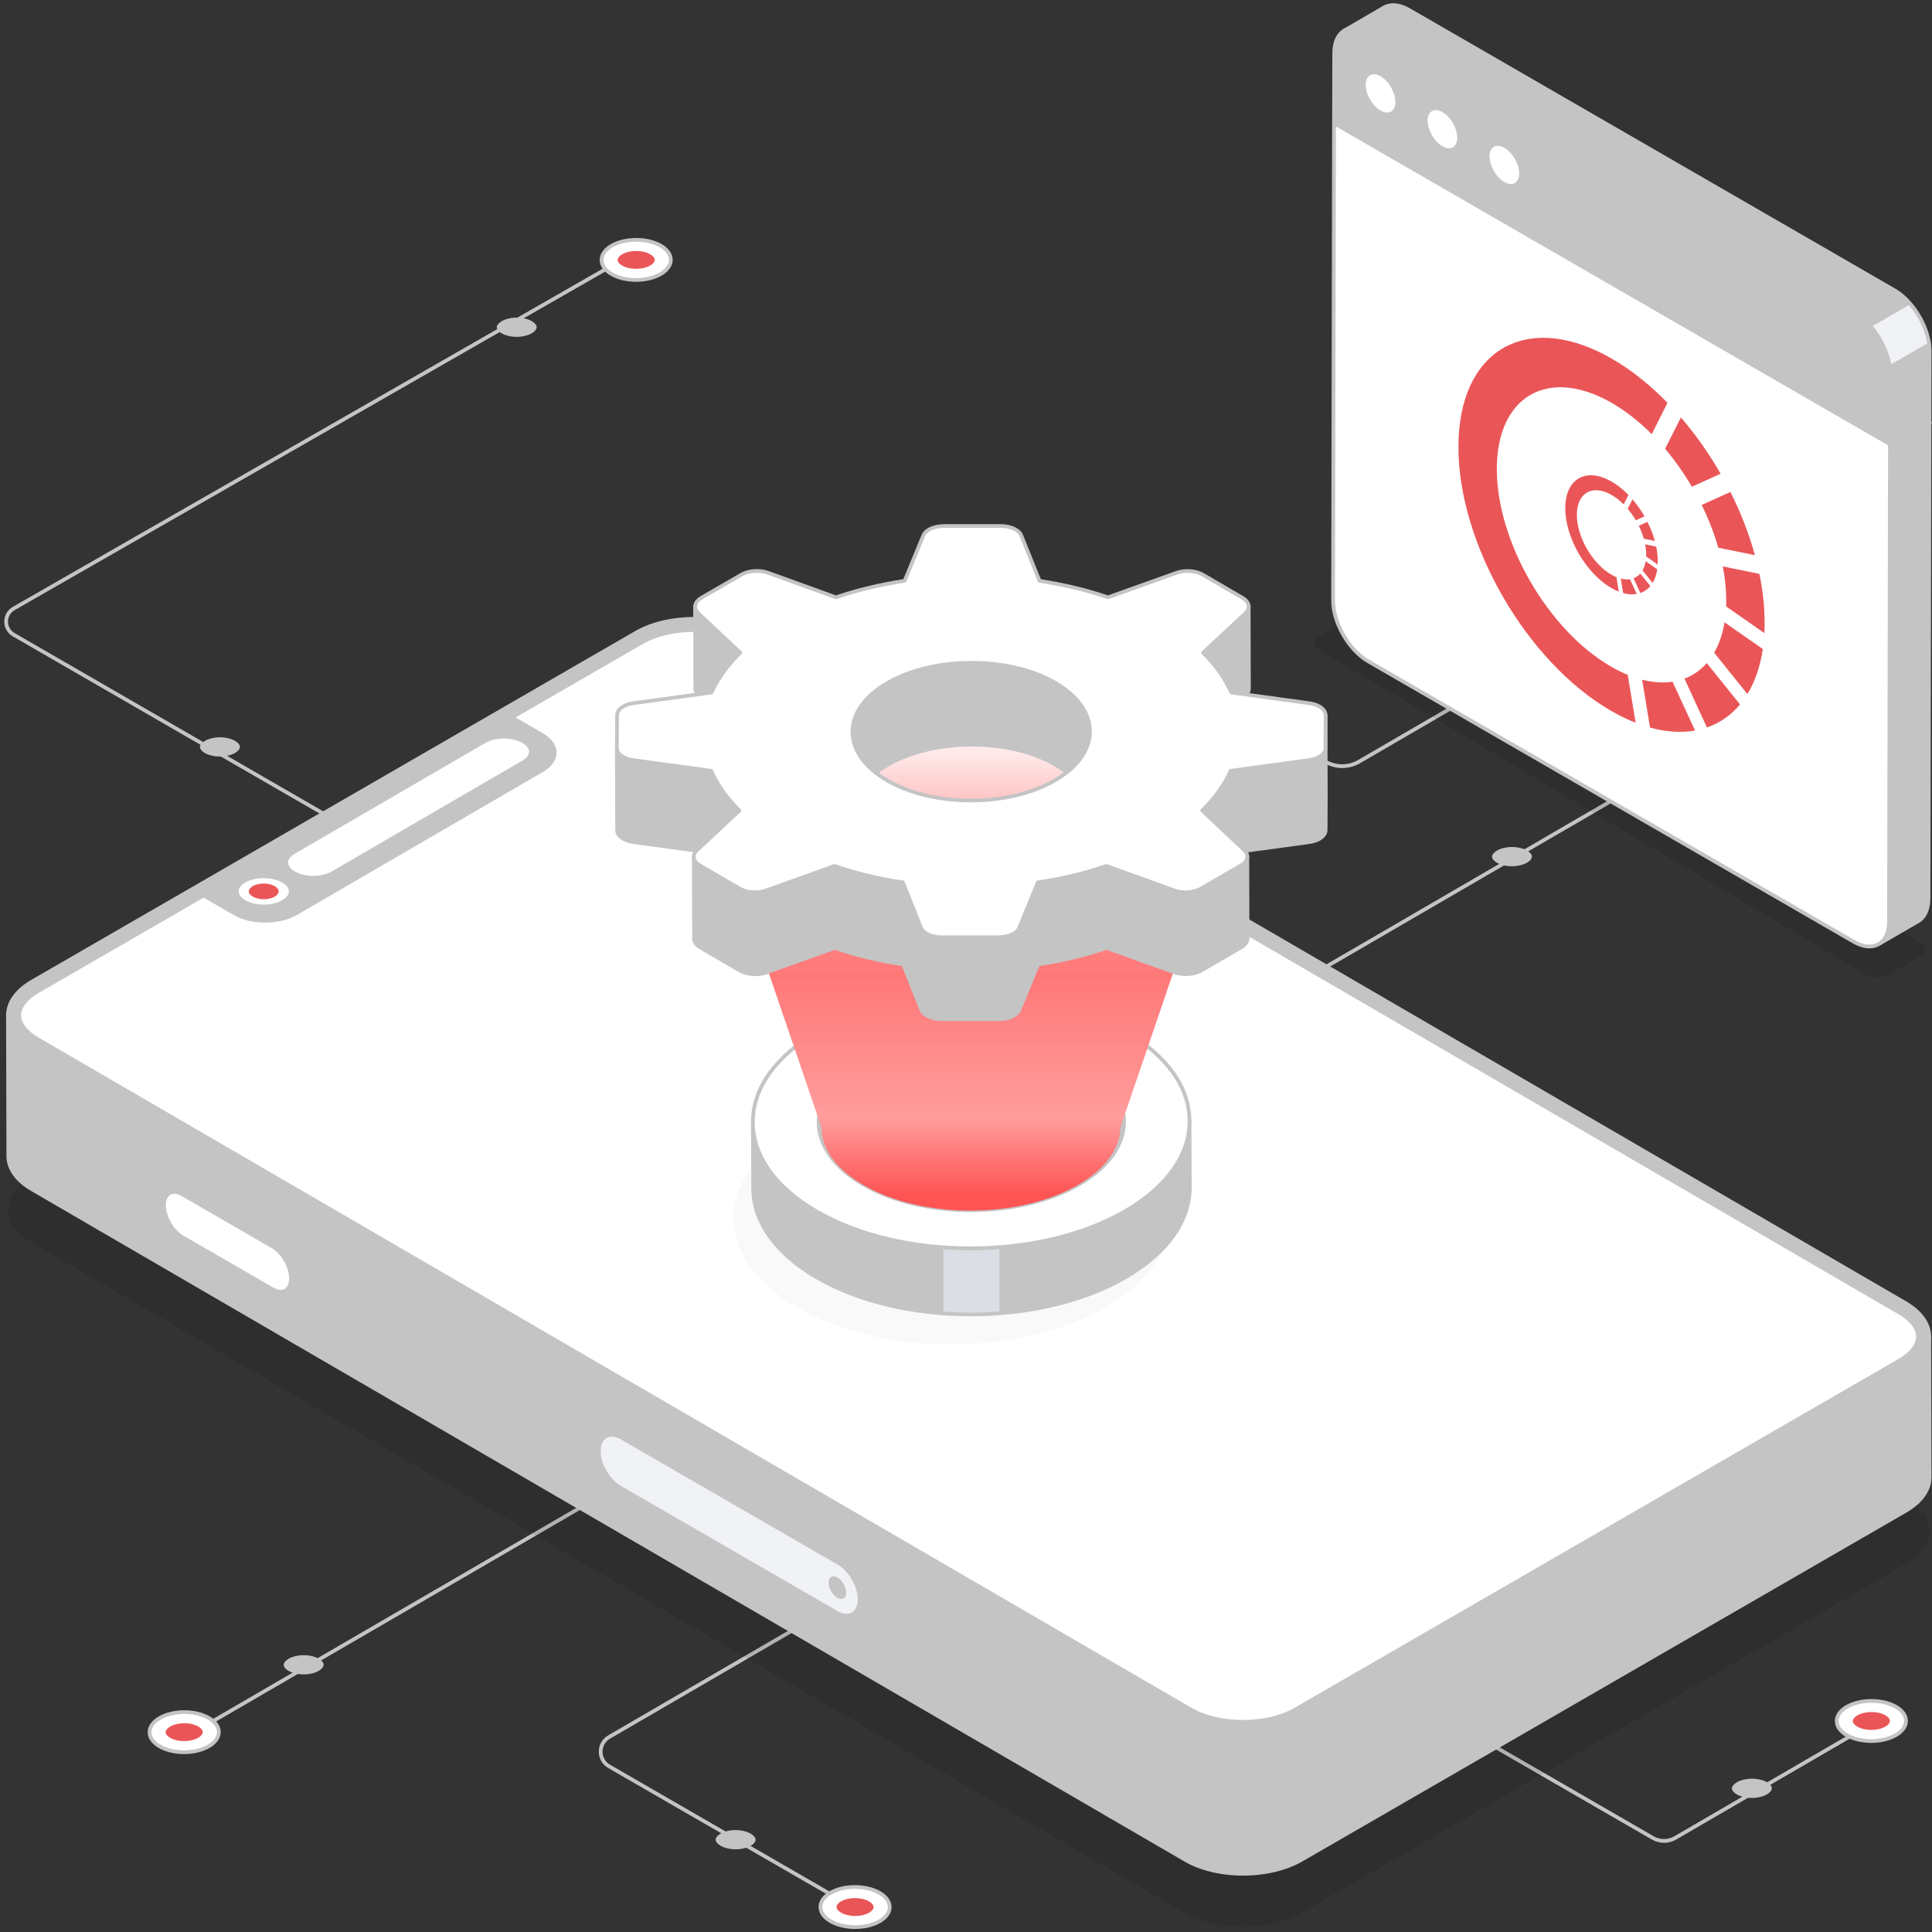 <?xml version="1.0" encoding="UTF-8"?> <svg xmlns="http://www.w3.org/2000/svg" width="308" height="308" viewBox="0 0 308 308" fill="none"><rect x="0" y="0" width="308" height="308" fill="#333333" stroke="none"/><path d="M213.98 122.442C213.011 122.442 212.044 122.192 211.179 121.693L170.677 98.212C170.533 98.129 170.485 97.947 170.568 97.803C170.65 97.66 170.835 97.612 170.976 97.695L211.478 121.175C213.026 122.068 214.948 122.066 216.494 121.168L248.292 102.687C248.434 102.604 248.618 102.651 248.701 102.795C248.784 102.938 248.736 103.121 248.593 103.204L216.796 121.685C215.927 122.189 214.954 122.442 213.98 122.442Z" fill="#C4C4C4"></path><path d="M177.17 96.378C179.333 97.627 179.345 99.654 177.196 100.903C175.046 102.153 171.548 102.152 169.385 100.903C167.221 99.653 167.211 97.628 169.36 96.379C171.51 95.129 175.006 95.129 177.17 96.378Z" fill="white"></path><path d="M173.298 102.134C171.828 102.134 170.358 101.81 169.236 101.162C168.091 100.5 167.458 99.603 167.457 98.634C167.456 97.671 168.078 96.778 169.21 96.12C171.439 94.825 175.076 94.824 177.319 96.119C178.466 96.781 179.098 97.68 179.1 98.649C179.101 99.612 178.479 100.505 177.348 101.162C176.233 101.81 174.766 102.134 173.298 102.134ZM173.26 95.738C171.901 95.738 170.543 96.038 169.512 96.637C168.571 97.184 168.054 97.893 168.056 98.633C168.057 99.379 168.582 100.093 169.535 100.644C171.611 101.843 174.982 101.845 177.046 100.645C177.986 100.099 178.502 99.391 178.501 98.65C178.5 97.903 177.974 97.189 177.02 96.638C175.982 96.038 174.621 95.738 173.26 95.738Z" fill="#C4C4C4"></path><path d="M173.289 100.067C172.446 100.067 171.63 99.875 171.05 99.54C170.584 99.272 170.317 98.941 170.316 98.634C170.316 98.331 170.578 98.004 171.035 97.739C171.61 97.404 172.423 97.213 173.266 97.213C174.108 97.213 174.924 97.405 175.503 97.739C175.97 98.009 176.237 98.339 176.237 98.647C176.238 98.95 175.976 99.276 175.519 99.542C174.945 99.876 174.132 100.067 173.289 100.067Z" fill="#EA5658"></path><path d="M192.336 111.981C191.43 111.981 190.553 111.775 189.93 111.416C189.43 111.127 189.143 110.772 189.143 110.442C189.142 110.117 189.424 109.766 189.915 109.481C190.532 109.122 191.405 108.916 192.31 108.916C193.215 108.916 194.091 109.122 194.713 109.481C195.214 109.77 195.501 110.126 195.502 110.456C195.502 110.781 195.221 111.132 194.73 111.417C194.113 111.776 193.241 111.981 192.336 111.981Z" fill="#C4C4C4"></path><path d="M134.581 303.537C134.529 303.537 134.478 303.524 134.431 303.496L96.957 281.852C96.02 281.31 95.459 280.34 95.458 279.257C95.456 278.174 96.014 277.202 96.949 276.658L134.16 255.025C134.303 254.942 134.486 254.99 134.569 255.133C134.652 255.276 134.604 255.459 134.461 255.542L97.251 277.175C96.502 277.611 96.055 278.389 96.056 279.256C96.058 280.123 96.506 280.9 97.257 281.334L134.73 302.978C134.873 303.06 134.922 303.243 134.84 303.387C134.784 303.483 134.683 303.537 134.581 303.537Z" fill="#C4C4C4"></path><path d="M132.423 306.282C130.26 305.033 130.248 303.006 132.397 301.757C134.546 300.508 138.043 300.508 140.206 301.758C142.369 303.007 142.379 305.033 140.23 306.282C138.082 307.531 134.586 307.532 132.423 306.282Z" fill="white"></path><path d="M136.33 307.513C134.862 307.513 133.393 307.19 132.272 306.542C131.126 305.88 130.494 304.982 130.493 304.012C130.492 303.049 131.114 302.157 132.245 301.499C134.473 300.203 138.11 300.204 140.355 301.499C141.5 302.161 142.132 303.059 142.133 304.027C142.135 304.991 141.513 305.883 140.38 306.542C139.265 307.189 137.798 307.513 136.33 307.513ZM132.571 306.024C134.647 307.222 138.017 307.223 140.079 306.024C141.02 305.478 141.536 304.769 141.535 304.028C141.534 303.282 141.009 302.568 140.055 302.017C137.978 300.817 134.61 300.815 132.547 302.017C131.607 302.563 131.09 303.271 131.092 304.012C131.092 304.759 131.618 305.473 132.571 306.024Z" fill="#C4C4C4"></path><path d="M136.302 302.594C137.145 302.594 137.961 302.786 138.541 303.121C139.006 303.39 139.274 303.72 139.274 304.027C139.274 304.33 139.012 304.657 138.555 304.922C137.98 305.256 137.168 305.448 136.325 305.448C135.483 305.448 134.668 305.256 134.088 304.922C133.622 304.652 133.355 304.322 133.354 304.014C133.354 303.711 133.616 303.385 134.073 303.119C134.647 302.785 135.46 302.594 136.302 302.594Z" fill="#EA5658"></path><path d="M117.261 291.752C118.167 291.752 119.043 291.958 119.666 292.318C120.166 292.607 120.452 292.961 120.453 293.291C120.454 293.617 120.172 293.967 119.681 294.253C119.064 294.612 118.191 294.817 117.286 294.817C116.382 294.817 115.506 294.611 114.884 294.252C114.383 293.963 114.096 293.608 114.096 293.278C114.095 292.952 114.376 292.602 114.867 292.317C115.484 291.958 116.357 291.752 117.261 291.752Z" fill="#C4C4C4"></path><path d="M32.524 275.512C32.421 275.512 32.32 275.459 32.265 275.363C32.182 275.22 32.23 275.037 32.373 274.954L96.832 237.49C96.975 237.407 97.158 237.455 97.241 237.598C97.324 237.741 97.276 237.924 97.133 238.007L32.674 275.471C32.626 275.499 32.575 275.512 32.524 275.512Z" fill="#C4C4C4"></path><path d="M33.258 278.403C35.421 277.154 35.433 275.127 33.284 273.878C31.134 272.629 27.636 272.629 25.473 273.879C23.309 275.128 23.298 277.154 25.448 278.403C27.597 279.652 31.094 279.653 33.258 278.403Z" fill="white"></path><path d="M29.348 279.634C27.88 279.634 26.412 279.31 25.297 278.663C24.165 278.004 23.543 277.111 23.544 276.148C23.545 275.18 24.177 274.282 25.323 273.62C27.566 272.325 31.203 272.324 33.435 273.62C34.566 274.278 35.189 275.171 35.188 276.134C35.187 277.103 34.554 278.002 33.408 278.663C32.287 279.311 30.816 279.634 29.348 279.634ZM29.384 273.238C28.024 273.238 26.661 273.538 25.622 274.138C24.668 274.689 24.143 275.403 24.142 276.149C24.141 276.89 24.658 277.598 25.598 278.145C27.664 279.345 31.031 279.343 33.108 278.145C34.062 277.594 34.588 276.88 34.589 276.133C34.59 275.392 34.072 274.683 33.133 274.137C32.102 273.538 30.744 273.238 29.384 273.238Z" fill="#C4C4C4"></path><path d="M29.377 274.715C28.534 274.715 27.718 274.907 27.138 275.242C26.672 275.511 26.405 275.841 26.404 276.148C26.404 276.451 26.666 276.778 27.123 277.043C27.698 277.378 28.511 277.569 29.354 277.569C30.196 277.569 31.012 277.377 31.591 277.043C32.057 276.773 32.325 276.443 32.325 276.135C32.326 275.832 32.064 275.506 31.607 275.24C31.032 274.906 30.22 274.715 29.377 274.715Z" fill="#EA5658"></path><path d="M48.422 263.871C47.517 263.871 46.64 264.077 46.017 264.437C45.517 264.726 45.23 265.08 45.23 265.41C45.229 265.736 45.511 266.086 46.002 266.372C46.619 266.731 47.492 266.937 48.397 266.937C49.302 266.937 50.178 266.731 50.8 266.371C51.301 266.082 51.588 265.727 51.589 265.397C51.589 265.071 51.308 264.721 50.817 264.436C50.2 264.077 49.327 263.871 48.422 263.871Z" fill="#C4C4C4"></path><path d="M265.279 293.781C264.612 293.781 263.945 293.609 263.35 293.265L230.467 274.271C230.324 274.189 230.275 274.006 230.357 273.863C230.44 273.718 230.624 273.671 230.766 273.753L263.649 292.747C264.657 293.33 265.909 293.327 266.916 292.742L299.579 273.754C299.722 273.671 299.905 273.718 299.988 273.862C300.071 274.005 300.023 274.188 299.88 274.271L267.218 293.26C266.621 293.607 265.95 293.781 265.279 293.781Z" fill="#C4C4C4"></path><path d="M294.443 272.095C292.28 273.344 292.267 275.371 294.417 276.621C296.566 277.87 300.065 277.869 302.228 276.62C304.392 275.371 304.402 273.345 302.253 272.096C300.103 270.846 296.607 270.846 294.443 272.095Z" fill="white"></path><path d="M298.317 277.851C296.849 277.851 295.382 277.527 294.267 276.879C293.136 276.221 292.513 275.329 292.514 274.366C292.515 273.397 293.147 272.498 294.294 271.836C296.536 270.542 300.174 270.541 302.404 271.837C303.536 272.495 304.159 273.388 304.158 274.351C304.156 275.32 303.524 276.218 302.379 276.879C301.256 277.527 299.786 277.851 298.317 277.851ZM298.353 271.455C296.993 271.455 295.632 271.754 294.593 272.354C293.639 272.905 293.113 273.62 293.112 274.367C293.111 275.107 293.629 275.816 294.569 276.362C296.631 277.562 300.002 277.561 302.079 276.361C303.033 275.81 303.558 275.096 303.559 274.35C303.56 273.61 303.044 272.901 302.103 272.354C301.071 271.754 299.713 271.455 298.353 271.455Z" fill="#C4C4C4"></path><path d="M298.323 275.786C299.167 275.786 299.983 275.594 300.563 275.259C301.028 274.99 301.296 274.66 301.296 274.353C301.297 274.05 301.035 273.723 300.577 273.457C300.002 273.123 299.189 272.932 298.347 272.932C297.504 272.932 296.688 273.124 296.109 273.458C295.643 273.727 295.375 274.058 295.375 274.365C295.375 274.669 295.636 274.995 296.093 275.26C296.668 275.595 297.481 275.786 298.323 275.786Z" fill="#EA5658"></path><path d="M279.275 286.628C280.181 286.628 281.058 286.422 281.681 286.062C282.181 285.773 282.468 285.419 282.468 285.089C282.469 284.763 282.187 284.413 281.696 284.127C281.079 283.768 280.206 283.562 279.301 283.562C278.396 283.562 277.52 283.769 276.898 284.128C276.397 284.417 276.11 284.772 276.109 285.102C276.109 285.428 276.39 285.778 276.881 286.064C277.498 286.422 278.371 286.628 279.275 286.628Z" fill="#C4C4C4"></path><path d="M205.822 157.659C205.72 157.659 205.619 157.606 205.564 157.51C205.481 157.367 205.529 157.184 205.672 157.101L265.555 122.287C265.697 122.204 265.881 122.251 265.964 122.395C266.047 122.538 265.999 122.721 265.856 122.804L205.973 157.618C205.925 157.645 205.874 157.659 205.822 157.659Z" fill="#C4C4C4"></path><path d="M80.751 146.866C80.699 146.866 80.648 146.853 80.601 146.826L2.033 101.446C1.187 100.957 0.68 100.081 0.679 99.102C0.678 98.124 1.181 97.246 2.026 96.754L102.052 39.413C102.194 39.33 102.377 39.38 102.46 39.524C102.542 39.667 102.493 39.85 102.349 39.932L2.326 97.272C1.669 97.655 1.276 98.339 1.277 99.101C1.278 99.864 1.673 100.547 2.333 100.928L80.9 146.308C81.043 146.39 81.092 146.573 81.01 146.717C80.954 146.813 80.853 146.866 80.751 146.866Z" fill="#C4C4C4"></path><g opacity="0.1"><path d="M210.362 101.416C209.312 102.022 209.307 103.004 210.35 103.61L297.453 155.354C298.494 155.959 300.19 155.96 301.24 155.354L306.151 152.518C307.201 151.911 307.204 150.928 306.163 150.323L219.06 98.58C218.017 97.973 216.323 97.973 215.273 98.58L210.362 101.416Z" fill="black"></path></g><g opacity="0.1"><path d="M5.176 187.377C0.035 190.347 0.008 195.153 5.116 198.123L188.918 304.981C194.026 307.951 202.321 307.951 207.462 304.981L303.716 249.386C308.858 246.416 308.885 241.61 303.777 238.64L119.975 131.782C114.867 128.812 106.572 128.812 101.431 131.782L5.176 187.377Z" fill="black"></path></g><path d="M307.62 235.5C307.62 237.438 306.323 239.404 303.744 240.888L207.477 296.481C205.927 297.377 204.096 298.006 202.145 298.353C200.889 298.594 199.566 298.714 198.256 298.714C196.946 298.714 195.65 298.607 194.38 298.38C192.389 298.032 190.518 297.404 188.954 296.481L5.148 189.626C2.596 188.155 1.326 186.23 1.326 184.305L1.272 161.869C1.272 163.808 2.542 165.746 5.081 167.204L188.887 274.073C190.478 275.009 192.362 275.637 194.38 275.972C195.65 276.199 196.946 276.292 198.256 276.292C199.566 276.292 200.875 276.172 202.145 275.931C204.083 275.584 205.9 274.955 207.437 274.073L303.677 218.479C306.27 216.968 307.553 215.029 307.553 213.051L307.62 235.5Z" fill="#C4C4C4"></path><path d="M202.145 275.93V298.352C200.888 298.593 199.565 298.713 198.256 298.713C196.946 298.713 195.649 298.606 194.38 298.378V275.97C195.65 276.197 196.946 276.291 198.256 276.291C199.565 276.291 200.875 276.171 202.145 275.93Z" fill="#C4C4C4"></path><path d="M198.172 299.012C194.627 299.012 191.302 298.208 188.797 296.745L4.994 189.886C2.438 188.409 1.029 186.425 1.029 184.301L0.97 161.897C0.97 161.889 0.97 161.881 0.97 161.873V161.872C0.97 161.872 0.97 161.872 0.97 161.872C0.97 161.706 1.103 161.573 1.269 161.572C1.434 161.572 1.568 161.706 1.568 161.871V161.895C1.579 163.806 2.88 165.601 5.234 166.95L189.039 273.81C191.474 275.232 194.748 276.009 198.255 275.996C201.659 275.984 204.865 275.207 207.283 273.81L303.534 218.214C305.936 216.812 307.26 214.978 307.26 213.051C307.26 212.886 307.393 212.752 307.559 212.752C307.724 212.752 307.859 212.885 307.859 213.05L307.919 235.492C307.919 237.65 306.489 239.659 303.892 241.15L207.63 296.746C205.109 298.195 201.782 299 198.258 299.012C198.229 299.012 198.2 299.012 198.172 299.012ZM1.574 164.244L1.628 184.3C1.628 186.202 2.93 188.002 5.294 189.368L189.099 296.228C191.531 297.65 194.804 298.416 198.255 298.413C201.676 298.401 204.9 297.625 207.331 296.227L303.593 240.631C305.998 239.251 307.321 237.426 307.321 235.493L307.266 215.399C306.619 216.645 305.453 217.786 303.834 218.731L207.582 274.328C205.075 275.777 201.762 276.582 198.257 276.594C198.23 276.594 198.202 276.595 198.175 276.595C194.593 276.595 191.244 275.79 188.737 274.327L4.934 167.468C3.356 166.564 2.217 165.461 1.574 164.244Z" fill="#C4C4C4"></path><path d="M297.641 244.713C297.476 244.713 297.342 244.58 297.342 244.414V221.963C297.342 221.798 297.476 221.664 297.641 221.664C297.806 221.664 297.94 221.798 297.94 221.963V244.414C297.94 244.58 297.806 244.713 297.641 244.713Z" fill="#C4C4C4"></path><path d="M48.359 202.675C48.345 203.611 48.024 204.282 47.493 204.589L45.529 205.732C46.059 205.41 46.381 204.754 46.395 203.818C46.395 201.931 45.068 199.64 43.434 198.69L29.13 190.43C28.292 189.955 27.552 189.913 27.007 190.22L28.971 189.077C29.516 188.77 30.256 188.812 31.094 189.287L45.398 197.547C47.032 198.497 48.359 200.789 48.359 202.675Z" fill="#C4C4C4"></path><path d="M45.529 206.03C45.428 206.03 45.328 205.978 45.272 205.883C45.188 205.742 45.234 205.56 45.374 205.475C45.828 205.2 46.085 204.61 46.096 203.813C46.096 202.034 44.835 199.85 43.284 198.948L28.981 190.688C28.274 190.288 27.624 190.214 27.154 190.48C27.011 190.56 26.828 190.511 26.748 190.368C26.666 190.226 26.715 190.044 26.856 189.961L28.821 188.818C29.487 188.442 30.345 188.518 31.242 189.026L45.549 197.287C47.265 198.285 48.659 200.701 48.659 202.674C48.659 202.676 48.659 202.677 48.659 202.679C48.644 203.707 48.283 204.477 47.644 204.847L45.68 205.99C45.632 206.017 45.581 206.03 45.529 206.03ZM28.34 189.791C28.642 189.861 28.958 189.987 29.278 190.169L43.584 198.43C45.3 199.428 46.695 201.844 46.695 203.817C46.689 204.173 46.642 204.499 46.554 204.788L47.343 204.33C47.793 204.069 48.048 203.48 48.061 202.672C48.06 200.889 46.799 198.706 45.249 197.805L30.945 189.545C30.238 189.145 29.59 189.071 29.119 189.337L28.34 189.791Z" fill="#C4C4C4"></path><path d="M43.431 198.693C45.072 199.64 46.396 201.935 46.391 203.821C46.385 205.707 45.052 206.467 43.412 205.519L29.105 197.254C27.465 196.307 26.14 194.012 26.145 192.126C26.151 190.24 27.484 189.48 29.125 190.427L43.431 198.693Z" fill="white"></path><path d="M44.745 206.228C44.284 206.228 43.779 206.077 43.262 205.778L28.955 197.513C27.235 196.52 25.841 194.103 25.846 192.125C25.849 191.104 26.212 190.334 26.867 189.957C27.526 189.578 28.382 189.653 29.274 190.168L43.58 198.433C45.301 199.427 46.695 201.844 46.689 203.822C46.687 204.842 46.324 205.612 45.667 205.989C45.39 206.149 45.08 206.228 44.745 206.228ZM27.793 190.318C27.561 190.318 27.35 190.37 27.166 190.476C26.702 190.742 26.446 191.328 26.444 192.127C26.439 193.913 27.7 196.097 29.254 196.995L43.561 205.26C44.26 205.664 44.904 205.739 45.369 205.47C45.832 205.204 46.088 204.618 46.091 203.82C46.096 202.034 44.835 199.85 43.281 198.952L28.974 190.686C28.55 190.441 28.148 190.318 27.793 190.318Z" fill="#C4C4C4"></path><path d="M5.146 156.463C0.005 159.433 -0.022 164.239 5.086 167.209L188.888 274.068C193.995 277.037 202.29 277.037 207.431 274.068L303.686 218.472C308.827 215.502 308.854 210.696 303.747 207.726L119.945 100.868C114.837 97.898 106.542 97.898 101.401 100.868L5.146 156.463Z" fill="#C4C4C4"></path><path d="M198.147 276.585C194.734 276.585 191.327 275.832 188.737 274.327L4.935 167.469C2.378 165.982 0.97 163.989 0.973 161.856C0.976 159.709 2.404 157.702 4.996 156.205L101.251 100.609C106.462 97.599 114.914 97.599 120.095 100.61L303.897 207.468C306.454 208.955 307.861 210.949 307.858 213.082C307.855 215.228 306.426 217.235 303.835 218.732L207.581 274.328C204.975 275.832 201.559 276.585 198.147 276.585ZM5.295 156.723C2.897 158.109 1.573 159.932 1.571 161.857C1.569 163.767 2.87 165.576 5.237 166.951L189.039 273.81C194.05 276.724 202.234 276.724 207.281 273.809L303.536 218.213C305.934 216.828 307.257 215.005 307.259 213.081C307.263 211.17 305.961 209.361 303.595 207.986L119.793 101.127C114.78 98.212 106.596 98.213 101.55 101.128L5.295 156.723Z" fill="#C4C4C4"></path><path d="M3.062 161.859C3.062 163.187 4.127 164.576 5.982 165.653L189.785 272.512C191.987 273.793 194.954 274.499 198.148 274.499C201.33 274.499 204.309 273.793 206.535 272.512L302.785 216.916C304.676 215.827 305.764 214.426 305.764 213.074C305.764 211.745 304.7 210.357 302.845 209.28L119.042 102.421C116.84 101.14 113.873 100.434 110.679 100.434C107.497 100.434 104.518 101.14 102.292 102.421L6.042 158.017C4.151 159.106 3.062 160.506 3.062 161.859Z" fill="white"></path><path d="M198.149 274.799C194.906 274.799 191.883 274.079 189.635 272.771L5.832 165.912C3.882 164.779 2.764 163.302 2.764 161.859C2.764 160.398 3.904 158.903 5.893 157.758L102.143 102.162C104.414 100.855 107.446 100.135 110.679 100.135C113.923 100.135 116.945 100.855 119.193 102.162L302.996 209.021C304.945 210.154 306.064 211.631 306.064 213.074C306.064 214.536 304.923 216.03 302.935 217.176L206.684 272.771C204.412 274.079 201.382 274.799 198.149 274.799ZM110.679 100.733C107.549 100.733 104.624 101.425 102.443 102.68L6.192 158.276C4.393 159.312 3.362 160.618 3.362 161.859C3.362 163.083 4.372 164.372 6.133 165.394L189.937 272.254C192.093 273.509 195.011 274.2 198.149 274.2C201.279 274.2 204.203 273.509 206.385 272.253L302.636 216.657C304.435 215.622 305.466 214.316 305.466 213.074C305.466 211.85 304.456 210.561 302.695 209.538L118.891 102.679C116.735 101.425 113.819 100.733 110.679 100.733Z" fill="#C4C4C4"></path><g opacity="0.1"><path d="M127.212 179.855C113.575 187.744 113.518 200.532 127.066 208.421C140.614 216.311 162.63 216.311 176.267 208.421C189.903 200.532 190.005 187.736 176.457 179.847C162.909 171.957 140.848 171.966 127.212 179.855Z" fill="#C4C4C4"></path></g><path d="M120.022 178.911L120.064 189.453C120.091 194.593 123.46 199.719 130.198 203.646C135.864 206.939 143.001 208.855 150.385 209.392C153.356 209.613 156.367 209.613 159.323 209.379C166.653 208.827 173.735 206.912 179.387 203.646C186.262 199.664 189.7 194.455 189.686 189.232L189.631 178.719C189.631 183.928 186.194 189.136 179.332 193.105C173.694 196.357 166.625 198.272 159.323 198.837C156.367 199.071 153.356 199.071 150.385 198.851C142.973 198.327 135.823 196.412 130.144 193.105C123.405 189.177 120.036 184.051 120.022 178.911Z" fill="#C4C4C4"></path><path d="M150.387 198.852V209.393C153.357 209.614 156.368 209.614 159.325 209.38V198.838C156.369 199.072 153.357 199.072 150.387 198.852Z" fill="#DBDEE4"></path><path d="M154.763 209.838C145.799 209.838 136.849 207.858 130.046 203.896C123.44 200.049 119.794 194.919 119.778 189.451L119.725 178.964C119.725 178.946 119.725 178.928 119.725 178.909V178.909C119.725 178.908 119.725 178.908 119.725 178.908C119.725 178.745 119.856 178.613 120.019 178.612H120.02C120.183 178.612 120.314 178.743 120.315 178.906V178.963C120.354 184.192 123.895 189.12 130.29 192.844C143.729 200.669 165.665 200.671 179.194 192.844C185.748 189.051 189.351 184.027 189.336 178.698V178.697C189.336 178.697 189.336 178.697 189.336 178.696C189.336 178.534 189.468 178.401 189.63 178.4H189.631C189.794 178.4 189.926 178.532 189.927 178.694L189.981 189.236C189.997 194.788 186.291 199.995 179.543 203.898C172.699 207.857 163.725 209.838 154.763 209.838ZM120.335 182.715L120.368 189.448C120.383 194.699 123.926 199.648 130.344 203.386C143.783 211.212 165.721 211.212 179.248 203.386C185.804 199.593 189.405 194.569 189.39 189.238L189.356 182.457C188.078 186.57 184.685 190.349 179.489 193.354C165.798 201.275 143.594 201.275 129.993 193.354C124.947 190.416 121.628 186.73 120.335 182.715Z" fill="#C4C4C4"></path><path d="M130.286 164.533C116.649 172.422 116.592 185.209 130.14 193.099C143.689 200.989 165.704 200.989 179.341 193.099C192.978 185.21 193.079 172.414 179.531 164.524C165.983 156.635 143.923 156.643 130.286 164.533Z" fill="white"></path><path d="M154.708 199.294C145.745 199.294 136.794 197.314 129.993 193.353C123.363 189.492 119.716 184.344 119.725 178.855C119.732 173.334 123.431 168.156 130.139 164.276C143.846 156.346 166.07 156.343 179.681 164.268C186.295 168.12 189.935 173.261 189.927 178.744C189.919 184.276 186.212 189.464 179.489 193.353C172.645 197.313 163.67 199.294 154.708 199.294ZM154.957 158.908C146.089 158.908 137.21 160.868 130.435 164.787C123.917 168.558 120.322 173.555 120.315 178.856C120.307 184.125 123.85 189.093 130.29 192.843C143.729 200.668 165.665 200.669 179.194 192.842C185.726 189.063 189.328 184.056 189.336 178.743C189.343 173.479 185.808 168.52 179.383 164.778C172.663 160.865 163.815 158.908 154.957 158.908Z" fill="#C4C4C4"></path><path d="M179.18 178.781C179.18 181.718 177.599 184.666 174.447 187.16C173.717 187.736 172.898 188.29 171.991 188.811C162.48 194.319 147.062 194.319 137.595 188.8C136.755 188.312 135.991 187.802 135.306 187.259C132.12 184.788 130.528 181.829 130.517 178.881C130.495 175.246 132.895 171.6 137.684 168.829C147.217 163.31 162.635 163.31 172.102 168.829C173.573 169.682 174.823 170.624 175.84 171.633C176.239 172.021 176.603 172.431 176.935 172.841C177.931 174.082 178.594 175.401 178.926 176.742C178.981 176.964 179.026 177.185 179.059 177.407C179.136 177.839 179.181 178.282 179.181 178.715C179.18 178.737 179.18 178.759 179.18 178.781Z" fill="white"></path><path d="M154.79 193.228C148.502 193.228 142.222 191.837 137.449 189.054C136.57 188.545 135.808 188.032 135.124 187.49C131.976 185.047 130.234 181.989 130.224 178.881C130.2 174.977 132.796 171.316 137.538 168.572C147.14 163.013 162.715 163.011 172.253 168.573C173.727 169.428 175.004 170.386 176.049 171.422C176.422 171.784 176.798 172.199 177.167 172.654C178.179 173.916 178.868 175.267 179.215 176.67C179.271 176.901 179.319 177.132 179.352 177.363C179.435 177.817 179.478 178.275 179.478 178.714V178.78C179.478 181.905 177.802 184.882 174.632 187.39C173.878 187.985 173.041 188.549 172.141 189.066C167.349 191.841 161.065 193.228 154.79 193.228ZM154.92 164.985C148.74 164.985 142.555 166.351 137.833 169.083C133.283 171.716 130.791 175.195 130.814 178.878C130.825 181.801 132.485 184.694 135.489 187.025C136.153 187.552 136.89 188.048 137.745 188.544C147.121 194.01 162.418 194.014 171.845 188.555C172.721 188.052 173.534 187.504 174.264 186.927C177.288 184.535 178.887 181.718 178.887 178.78V178.714C178.887 178.311 178.848 177.888 178.769 177.459C178.737 177.237 178.694 177.024 178.641 176.813C178.315 175.493 177.664 174.219 176.707 173.025C176.353 172.589 175.992 172.191 175.636 171.844C174.624 170.842 173.387 169.914 171.956 169.083C167.269 166.351 161.097 164.985 154.92 164.985Z" fill="#C4C4C4"></path><path d="M130.517 178.881C130.528 181.829 132.12 184.788 135.306 187.259C136.036 186.683 136.843 186.14 137.739 185.619C147.273 180.1 162.69 180.1 172.157 185.619C172.998 186.107 173.761 186.628 174.447 187.16C177.599 184.666 179.18 181.718 179.18 178.781V178.715C179.18 178.282 179.136 177.839 179.059 177.407C179.026 177.185 178.981 176.964 178.926 176.742C178.594 175.401 177.931 174.082 176.935 172.841C176.604 172.431 176.239 172.021 175.84 171.633C174.823 170.624 173.573 169.682 172.102 168.829C162.635 163.31 147.217 163.31 137.684 168.829C132.895 171.6 130.495 175.246 130.517 178.881Z" fill="#C4C4C4"></path><path d="M135.308 187.554C135.244 187.554 135.18 187.533 135.127 187.492C131.976 185.047 130.235 181.989 130.224 178.882C130.2 174.977 132.796 171.316 137.538 168.572C147.14 163.013 162.715 163.011 172.253 168.573C173.728 169.429 175.006 170.388 176.049 171.422C176.422 171.784 176.798 172.199 177.167 172.654C178.179 173.916 178.868 175.267 179.215 176.67C179.271 176.901 179.319 177.132 179.352 177.363C179.435 177.825 179.478 178.282 179.478 178.714C179.478 181.905 177.802 184.882 174.632 187.39C174.524 187.474 174.374 187.475 174.267 187.391C173.56 186.843 172.801 186.332 172.011 185.873C162.638 180.409 147.331 180.41 137.889 185.873C136.992 186.396 136.207 186.925 135.491 187.49C135.437 187.532 135.372 187.554 135.308 187.554ZM154.92 164.985C148.74 164.985 142.555 166.351 137.833 169.083C133.283 171.716 130.791 175.195 130.814 178.878V178.879C130.825 181.742 132.418 184.577 135.309 186.884C135.996 186.355 136.746 185.856 137.592 185.363C147.198 179.804 162.771 179.803 172.308 185.363C173.052 185.795 173.77 186.273 174.445 186.783C177.352 184.423 178.887 181.659 178.887 178.78C178.887 178.317 178.848 177.895 178.769 177.458C178.737 177.237 178.694 177.024 178.641 176.813C178.315 175.493 177.664 174.219 176.707 173.025C176.354 172.589 175.993 172.191 175.636 171.844C174.626 170.843 173.389 169.915 171.955 169.083C167.269 166.351 161.097 164.985 154.92 164.985Z" fill="#C4C4C4"></path><path d="M115.161 133.445L130.969 179.757C130.963 183.156 133.323 186.406 137.616 188.901C142.152 191.545 148.218 192.995 154.698 192.995C161.185 192.995 167.275 191.539 171.84 188.901C176.18 186.388 178.582 183.132 178.606 179.721H178.617L194.443 133.338C195.813 128.246 193.008 123.036 186.177 118.776C178.564 114.028 167.34 111.289 154.936 111.289C142.531 111.289 131.272 114.016 123.593 118.776C116.655 123.065 113.791 128.318 115.161 133.445Z" fill="url(#paint0_linear_2436_2564)"></path><path d="M98.341 119.282L98.379 132.339C98.379 133.257 99.46 134.035 101 134.252L113.432 135.948C114.183 137.657 115.239 139.314 116.639 140.908L111.6 137.975C110.951 137.593 110.607 137.095 110.607 136.585L110.645 149.655C110.645 150.165 110.989 150.662 111.638 151.045L117.962 154.73C118.293 154.921 118.675 155.061 119.094 155.163C120.087 155.406 121.232 155.367 122.199 155.01L133.079 151.109C136.527 152.295 140.204 153.187 143.984 153.735L146.859 160.952C147.063 161.449 147.585 161.87 148.272 162.138C148.819 162.368 149.481 162.482 150.18 162.482H159.177C160.017 162.495 160.805 162.329 161.404 162.011C161.48 161.985 161.556 161.947 161.62 161.909C162.065 161.654 162.383 161.335 162.524 160.965L165.488 153.735C169.28 153.174 172.958 152.307 176.419 151.109L187.26 155.023C187.413 155.074 187.565 155.125 187.731 155.163C187.96 155.214 188.189 155.24 188.431 155.265C189.512 155.38 190.67 155.202 191.485 154.73L197.86 151.032C198.534 150.649 198.89 150.127 198.89 149.604L198.852 136.547C198.852 137.07 198.496 137.58 197.821 137.975L193.228 140.628C194.526 139.123 195.518 137.554 196.231 135.948L208.701 134.252C209.337 134.163 209.897 133.984 210.342 133.729C210.953 133.372 211.335 132.875 211.335 132.339V132.301L211.36 127.086L211.322 114.029L211.297 119.244V119.27C211.297 119.805 210.915 120.302 210.304 120.66C209.859 120.915 209.299 121.093 208.663 121.183L196.193 122.878C195.213 125.084 193.711 127.214 191.65 129.215L191.688 141.52L191.446 141.66C190.785 142.043 189.894 142.247 189.003 142.247V142.221C188.698 142.221 188.393 142.209 188.087 142.17C187.794 142.119 187.489 142.055 187.222 141.954L176.38 138.052C172.919 139.238 169.242 140.105 165.45 140.666L162.485 147.896C162.345 148.265 162.027 148.584 161.582 148.839C161.518 148.877 161.467 148.903 161.404 148.928C160.793 149.247 159.991 149.426 159.139 149.413H150.155C149.468 149.413 148.819 149.298 148.272 149.081C147.56 148.826 147.038 148.393 146.834 147.896L143.946 140.679C140.167 140.118 136.489 139.225 133.041 138.052L122.174 141.941C121.589 142.158 120.94 142.26 120.291 142.247V142.222C119.858 142.222 119.426 142.171 119.031 142.081C118.624 141.992 118.242 141.852 117.924 141.66L117.912 141.648L117.873 129.216C115.85 127.214 114.361 125.085 113.394 122.879L100.962 121.183C99.614 121.004 98.621 120.38 98.392 119.615V119.602C98.354 119.499 98.341 119.397 98.341 119.282Z" fill="#C4C4C4"></path><path d="M159.265 162.778C159.234 162.778 159.203 162.778 159.171 162.777H150.18C149.429 162.777 148.729 162.65 148.157 162.41C147.376 162.106 146.815 161.627 146.586 161.064L143.772 154.003C140.1 153.46 136.505 152.592 133.081 151.422L122.298 155.288C121.302 155.656 120.11 155.715 119.024 155.45C118.553 155.336 118.157 155.183 117.814 154.986L111.489 151.3C110.754 150.867 110.35 150.283 110.35 149.655L110.311 136.593C110.311 136.591 110.311 136.589 110.311 136.587V136.587C110.311 136.586 110.311 136.586 110.311 136.586C110.311 136.423 110.443 136.29 110.606 136.29C110.769 136.29 110.902 136.422 110.902 136.585V136.592C110.904 136.999 111.205 137.4 111.75 137.721L115.386 139.837C114.515 138.68 113.791 137.468 113.229 136.218L100.96 134.545C99.239 134.302 98.083 133.416 98.083 132.34L98.045 119.291C98.045 119.289 98.045 119.287 98.045 119.284C98.045 119.283 98.045 119.283 98.045 119.283C98.045 119.12 98.176 118.988 98.34 118.988C98.503 118.988 98.635 119.119 98.635 119.282V119.291C98.636 119.378 98.646 119.44 98.668 119.498C98.679 119.531 98.686 119.567 98.686 119.602C98.871 120.186 99.805 120.732 101 120.89L113.434 122.587C113.535 122.6 113.623 122.666 113.663 122.76C114.628 124.958 116.114 127.06 118.08 129.006C118.136 129.061 118.168 129.136 118.168 129.215L118.206 141.486C118.436 141.605 118.751 141.718 119.093 141.793C119.481 141.881 119.894 141.927 120.289 141.927C120.333 141.927 120.375 141.936 120.412 141.953C120.993 141.951 121.564 141.852 122.071 141.664L132.941 137.774C133.005 137.752 133.074 137.75 133.135 137.773C136.605 138.953 140.256 139.833 143.989 140.387C144.093 140.402 144.181 140.472 144.22 140.569L147.108 147.786C147.28 148.207 147.741 148.578 148.37 148.804C148.893 149.01 149.507 149.118 150.155 149.118H159.138C159.939 149.144 160.686 148.97 161.265 148.667C161.341 148.635 161.381 148.615 161.429 148.587C161.829 148.357 162.097 148.083 162.209 147.791L165.176 140.554C165.215 140.458 165.303 140.389 165.407 140.374C169.244 139.807 172.904 138.932 176.284 137.773C176.348 137.751 176.417 137.753 176.48 137.774L187.322 141.676C187.586 141.777 187.896 141.838 188.137 141.88C188.388 141.911 188.667 141.927 189.003 141.927C189.044 141.927 189.083 141.935 189.12 141.951C189.936 141.934 190.724 141.737 191.298 141.405L191.392 141.351L191.354 129.217C191.354 129.137 191.386 129.059 191.444 129.004C193.433 127.072 194.94 124.971 195.922 122.759C195.963 122.666 196.051 122.6 196.153 122.587L208.623 120.891C209.217 120.807 209.748 120.639 210.157 120.404C210.693 120.091 211.001 119.677 211.001 119.271L211.026 114.029C211.027 113.866 211.159 113.734 211.321 113.734C211.484 113.734 211.617 113.866 211.617 114.029L211.655 127.086L211.629 132.303C211.629 132.962 211.214 133.561 210.491 133.985C210.007 134.262 209.419 134.45 208.742 134.545L196.432 136.218C195.903 137.38 195.234 138.508 194.436 139.589L197.673 137.72C198.242 137.386 198.555 136.97 198.555 136.547C198.555 136.385 198.687 136.252 198.851 136.252C199.013 136.252 199.146 136.383 199.146 136.546L199.185 149.603C199.185 150.25 198.755 150.864 198.004 151.289L191.631 154.986C190.795 155.471 189.588 155.685 188.399 155.559C188.145 155.533 187.907 155.506 187.665 155.452C187.491 155.412 187.331 155.359 187.171 155.305L176.415 151.422C173.096 152.564 169.493 153.431 165.697 154.002L162.796 161.077C162.638 161.496 162.291 161.865 161.766 162.165C161.684 162.214 161.587 162.26 161.498 162.29C160.925 162.6 160.121 162.778 159.265 162.778ZM133.078 150.813C133.11 150.813 133.143 150.818 133.174 150.829C136.645 152.023 140.296 152.902 144.026 153.442C144.13 153.458 144.219 153.527 144.258 153.625L147.134 160.843C147.298 161.246 147.752 161.618 148.378 161.862C148.886 162.075 149.506 162.186 150.18 162.186H159.176C159.981 162.202 160.712 162.044 161.264 161.75C161.357 161.714 161.415 161.686 161.467 161.655C161.868 161.425 162.136 161.152 162.247 160.86L165.214 153.623C165.253 153.526 165.341 153.458 165.445 153.443C169.302 152.872 172.961 151.993 176.321 150.829C176.385 150.808 176.455 150.807 176.518 150.83L187.359 154.745C187.499 154.791 187.642 154.84 187.797 154.875C188.012 154.923 188.23 154.947 188.461 154.971C189.523 155.084 190.602 154.899 191.336 154.474L197.711 150.776C198.272 150.457 198.594 150.03 198.594 149.603L198.559 137.791C198.395 137.949 198.198 138.096 197.969 138.23L193.374 140.883C193.25 140.955 193.092 140.928 193 140.815C192.907 140.705 192.91 140.544 193.003 140.435C194.25 138.988 195.245 137.438 195.96 135.827C196.001 135.734 196.089 135.669 196.19 135.655L208.661 133.96C209.254 133.876 209.784 133.708 210.195 133.473C210.73 133.16 211.038 132.746 211.038 132.339L211.064 127.085L211.044 120.462C210.88 120.628 210.682 120.78 210.452 120.914C209.97 121.191 209.382 121.379 208.703 121.475L196.393 123.148C195.396 125.341 193.899 127.422 191.944 129.339L191.982 141.518C191.982 141.624 191.927 141.722 191.835 141.775L191.594 141.915C190.904 142.313 189.96 142.542 189.002 142.542C188.958 142.542 188.918 142.532 188.881 142.516C188.573 142.512 188.305 142.495 188.049 142.463C187.769 142.414 187.423 142.346 187.116 142.229L176.377 138.365C173.039 139.501 169.435 140.364 165.659 140.932L162.758 148.007C162.598 148.427 162.25 148.796 161.728 149.095C161.655 149.139 161.59 149.17 161.512 149.201C160.874 149.536 160.049 149.723 159.133 149.707H150.155C149.433 149.707 148.744 149.586 148.163 149.355C147.384 149.077 146.796 148.584 146.56 148.007L143.734 140.945C140.06 140.39 136.464 139.522 133.042 138.364L122.272 142.218C121.667 142.443 121.001 142.554 120.284 142.542C120.242 142.541 120.202 142.531 120.166 142.515C119.766 142.506 119.353 142.456 118.964 142.368C118.51 142.269 118.108 142.115 117.771 141.913C117.75 141.9 117.719 141.873 117.702 141.856C117.646 141.8 117.615 141.726 117.615 141.648L117.577 129.338C115.645 127.408 114.169 125.327 113.19 123.149L100.92 121.475C99.962 121.348 99.152 120.997 98.638 120.515L98.673 132.339C98.673 133.084 99.669 133.766 101.041 133.959L113.471 135.655C113.573 135.668 113.66 135.734 113.701 135.828C114.454 137.541 115.517 139.184 116.859 140.713C116.955 140.822 116.957 140.983 116.866 141.095C116.774 141.207 116.616 141.233 116.489 141.163L111.45 138.229C111.241 138.107 111.059 137.971 110.904 137.826L110.94 149.653C110.94 150.065 111.241 150.468 111.787 150.79L118.11 154.474C118.402 154.643 118.748 154.774 119.163 154.875C120.121 155.109 121.22 155.057 122.095 154.733L132.978 150.83C133.011 150.819 133.045 150.813 133.078 150.813Z" fill="#C4C4C4"></path><path d="M110.81 96.715L110.848 109.784C110.848 110.142 111.013 110.499 111.357 110.83L118.05 117.116L118.012 104.046L111.319 97.76C110.975 97.442 110.81 97.072 110.81 96.715Z" fill="#C4C4C4"></path><path d="M118.049 117.412C117.975 117.412 117.902 117.384 117.847 117.332L111.154 111.045C110.759 110.665 110.552 110.23 110.552 109.785L110.514 96.722C110.514 96.72 110.514 96.719 110.514 96.716V96.716V96.715C110.514 96.552 110.645 96.42 110.809 96.42C110.972 96.42 111.104 96.552 111.104 96.715V96.721C111.106 97.01 111.25 97.295 111.518 97.545L118.213 103.832C118.272 103.887 118.306 103.965 118.306 104.046L118.344 117.116C118.344 117.234 118.275 117.34 118.166 117.388C118.129 117.404 118.088 117.412 118.049 117.412ZM111.108 97.969L111.142 109.784C111.142 110.07 111.283 110.35 111.561 110.617L117.751 116.432L117.716 104.175L111.116 97.976C111.114 97.974 111.11 97.971 111.108 97.969Z" fill="#C4C4C4"></path><path d="M191.789 104.06L191.827 117.13L198.584 110.831C198.94 110.5 199.106 110.13 199.106 109.76L199.067 96.703C199.067 97.06 198.902 97.43 198.546 97.761L191.789 104.06Z" fill="#C4C4C4"></path><path d="M191.827 117.425C191.787 117.425 191.747 117.417 191.709 117.401C191.602 117.354 191.531 117.248 191.531 117.131L191.493 104.061C191.493 103.979 191.527 103.901 191.587 103.845L198.343 97.546C198.624 97.285 198.771 96.994 198.771 96.704C198.771 96.541 198.903 96.408 199.067 96.408C199.229 96.408 199.362 96.54 199.362 96.703L199.4 109.76C199.4 110.228 199.187 110.673 198.784 111.047L192.028 117.346C191.972 117.398 191.9 117.425 191.827 117.425ZM192.084 104.188L192.12 116.453L198.381 110.615C198.665 110.351 198.809 110.064 198.809 109.76L198.775 97.951C198.766 97.96 198.756 97.969 198.746 97.978L192.084 104.188Z" fill="#C4C4C4"></path><path d="M135.901 116.683L135.944 129.74C135.936 126.912 137.797 124.081 141.52 121.927C148.94 117.634 160.928 117.634 168.301 121.927C171.963 124.06 173.796 126.85 173.804 129.645L173.762 116.588C173.754 113.793 171.921 111.003 168.258 108.87C160.886 104.577 148.898 104.577 141.478 108.87C137.754 111.024 135.893 113.855 135.901 116.683Z" fill="#C4C4C4"></path><path d="M135.944 130.036C135.782 130.036 135.649 129.905 135.649 129.742L135.607 116.685C135.607 116.685 135.607 116.685 135.607 116.684C135.598 113.621 137.632 110.756 141.332 108.615C148.821 104.281 160.967 104.283 168.408 108.616C172.043 110.732 174.049 113.563 174.058 116.588L174.1 129.644C174.1 129.645 174.1 129.644 174.1 129.645C174.1 129.808 173.969 129.94 173.806 129.941H173.805C173.642 129.941 173.51 129.809 173.51 129.647V129.645C173.501 126.84 171.598 124.19 168.152 122.182C160.876 117.945 148.996 117.945 141.668 122.183C138.161 124.213 136.232 126.896 136.239 129.74C136.239 129.74 136.239 129.74 136.239 129.74C136.239 129.903 136.108 130.035 135.945 130.036C135.944 130.036 135.944 130.036 135.944 130.036ZM136.198 116.682L136.23 126.938C137.078 124.955 138.833 123.142 141.373 121.672C148.862 117.34 161.008 117.339 168.451 121.673C170.932 123.117 172.655 124.896 173.501 126.841L173.468 116.59C173.46 113.784 171.557 111.133 168.11 109.126C160.834 104.888 148.953 104.888 141.627 109.126C138.119 111.157 136.19 113.84 136.198 116.682Z" fill="#C4C4C4"></path><path d="M117.876 129.219C115.851 127.21 114.365 125.091 113.388 122.88L100.964 121.183C99.409 120.972 98.324 120.17 98.343 119.25L98.372 114.034C98.358 113.489 98.734 112.986 99.361 112.623C99.804 112.367 100.371 112.181 101.015 112.101L113.444 110.396C114.445 108.201 115.97 106.057 118.017 104.048L111.319 97.76C110.48 96.966 110.704 95.945 111.828 95.295L118.204 91.606C119.327 90.956 121.087 90.829 122.451 91.319L133.263 95.228C136.731 94.046 140.415 93.176 144.214 92.594L147.192 85.385C147.333 85.012 147.655 84.683 148.097 84.427C148.724 84.064 149.594 83.848 150.531 83.858H159.518C161.104 83.849 162.482 84.482 162.825 85.394L165.723 92.602C169.515 93.185 173.175 94.046 176.629 95.228L187.515 91.337C188.869 90.838 190.614 90.957 191.745 91.615L198.064 95.295C199.195 95.954 199.393 96.967 198.545 97.76L191.791 104.057C193.816 106.066 195.316 108.21 196.279 110.396L208.688 112.101C210.258 112.304 211.343 113.106 211.324 114.026L211.295 119.242C211.309 119.79 210.928 120.296 210.298 120.661C209.859 120.915 209.299 121.1 208.666 121.183L196.194 122.88C195.207 125.083 193.712 127.21 191.65 129.211L198.348 135.516C199.187 136.31 198.948 137.322 197.825 137.972L191.449 141.661C190.326 142.311 188.58 142.446 187.216 141.957L176.374 138.048C172.921 139.239 169.237 140.108 165.453 140.665L162.489 147.899C162.343 148.266 162.023 148.59 161.584 148.844C160.953 149.209 160.079 149.428 159.136 149.418H150.149C148.563 149.427 147.186 148.794 146.827 147.891L143.945 140.674C140.167 140.116 136.492 139.23 133.038 138.048L122.167 141.948C120.798 142.438 119.053 142.319 117.922 141.661L111.603 137.981C110.472 137.322 110.274 136.309 111.136 135.525L117.876 129.219ZM168.172 124.415C175.592 120.122 175.631 113.164 168.259 108.871C160.887 104.578 148.899 104.578 141.479 108.871C134.075 113.154 134.036 120.112 141.408 124.405C148.78 128.698 160.768 128.698 168.172 124.415Z" fill="white"></path><path d="M159.201 149.714C159.179 149.714 159.156 149.713 159.133 149.713H150.149C150.137 149.713 150.126 149.713 150.115 149.713C148.416 149.713 146.953 149.011 146.553 147.999L143.733 140.94C140.042 140.386 136.445 139.518 133.039 138.361L122.266 142.226C120.822 142.743 118.974 142.615 117.773 141.916L111.453 138.236C110.78 137.843 110.375 137.31 110.313 136.734C110.26 136.228 110.482 135.72 110.937 135.306L117.451 129.211C115.583 127.314 114.149 125.276 113.185 123.15L100.923 121.476C99.207 121.243 98.024 120.325 98.047 119.244L98.077 114.032C98.061 113.404 98.475 112.794 99.214 112.367C99.701 112.084 100.311 111.891 100.979 111.808L113.244 110.125C114.24 107.991 115.702 105.951 117.591 104.054L111.117 97.975C110.677 97.559 110.468 97.052 110.527 96.547C110.594 95.966 111.003 95.431 111.679 95.04L118.055 91.351C119.263 90.652 121.112 90.524 122.551 91.041L133.266 94.914C136.585 93.79 140.197 92.921 144.004 92.328L146.918 85.273C147.076 84.853 147.434 84.469 147.949 84.172C148.645 83.769 149.584 83.579 150.535 83.562H159.518C159.529 83.562 159.541 83.562 159.551 83.562C161.259 83.562 162.717 84.27 163.102 85.29L165.933 92.337C169.744 92.931 173.341 93.798 176.627 94.915L187.415 91.059C188.842 90.533 190.686 90.657 191.893 91.36L198.213 95.04C198.884 95.431 199.289 95.963 199.355 96.538C199.411 97.045 199.196 97.556 198.747 97.976L192.215 104.065C194.09 105.968 195.523 108.005 196.481 110.126L208.728 111.809C210.453 112.031 211.642 112.946 211.619 114.032L211.59 119.244C211.606 119.873 211.188 120.487 210.444 120.917C209.961 121.197 209.36 121.39 208.704 121.476L196.395 123.151C195.407 125.302 193.955 127.338 192.074 129.206L198.55 135.301C198.993 135.72 199.195 136.209 199.135 136.716C199.066 137.297 198.653 137.834 197.972 138.228L191.596 141.917C190.386 142.617 188.543 142.748 187.115 142.235L176.372 138.362C173.04 139.503 169.439 140.367 165.662 140.933L162.762 148.011C162.597 148.429 162.241 148.806 161.732 149.1C161.045 149.496 160.149 149.714 159.201 149.714ZM150.147 149.123H159.136C159.975 149.108 160.832 148.938 161.436 148.589C161.828 148.362 162.096 148.086 162.214 147.79L165.179 140.553C165.218 140.457 165.306 140.388 165.41 140.373C169.248 139.808 172.905 138.932 176.279 137.769C176.343 137.747 176.412 137.749 176.475 137.77L187.316 141.679C188.571 142.131 190.246 142.014 191.301 141.405L197.677 137.717C198.193 137.418 198.503 137.039 198.549 136.648C198.586 136.333 198.446 136.015 198.145 135.731L191.447 129.426C191.389 129.371 191.355 129.294 191.354 129.213C191.353 129.132 191.386 129.055 191.444 128.999C193.421 127.081 194.929 124.982 195.923 122.76C195.966 122.666 196.053 122.602 196.153 122.588L208.625 120.891C209.207 120.814 209.733 120.647 210.149 120.406C210.7 120.087 211.01 119.666 211 119.25L211.028 114.024C211.044 113.258 210.044 112.574 208.65 112.394L196.238 110.689C196.137 110.675 196.05 110.609 196.008 110.515C195.045 108.327 193.556 106.224 191.583 104.267C191.526 104.21 191.495 104.133 191.496 104.053C191.497 103.973 191.53 103.896 191.589 103.842L198.344 97.544C198.657 97.251 198.804 96.926 198.768 96.605C198.724 96.22 198.422 95.846 197.916 95.55L191.596 91.87C190.531 91.25 188.897 91.143 187.616 91.614L176.729 95.506C176.665 95.528 176.597 95.529 176.534 95.507C173.207 94.369 169.554 93.49 165.677 92.895C165.574 92.879 165.487 92.81 165.448 92.713L162.551 85.504C162.252 84.711 160.995 84.16 159.519 84.153H150.531C150.513 84.153 150.493 84.153 150.474 84.153C149.638 84.153 148.829 84.345 148.245 84.683C147.849 84.912 147.581 85.191 147.469 85.49L144.488 92.707C144.448 92.803 144.361 92.871 144.259 92.886C140.388 93.48 136.719 94.362 133.359 95.508C133.296 95.53 133.226 95.529 133.163 95.506L122.351 91.597C121.086 91.144 119.402 91.255 118.351 91.862L111.975 95.551C111.465 95.846 111.159 96.225 111.113 96.616C111.076 96.936 111.217 97.257 111.523 97.546L118.219 103.833C118.278 103.888 118.311 103.965 118.312 104.045C118.314 104.126 118.281 104.203 118.224 104.259C116.236 106.21 114.718 108.316 113.713 110.519C113.67 110.611 113.585 110.675 113.485 110.688L101.056 112.393C100.462 112.468 99.929 112.636 99.509 112.879C98.964 113.194 98.657 113.612 98.668 114.026L98.638 119.252C98.622 120.015 99.616 120.703 101.003 120.891L113.428 122.588C113.529 122.602 113.616 122.667 113.657 122.761C114.628 124.956 116.116 127.058 118.083 129.01C118.14 129.067 118.171 129.143 118.17 129.224C118.169 129.304 118.136 129.38 118.077 129.435L111.338 135.741C111.017 136.032 110.867 136.354 110.9 136.673C110.941 137.056 111.243 137.431 111.751 137.726L118.07 141.406C119.13 142.023 120.774 142.132 122.067 141.67L132.938 137.771C132.999 137.748 133.069 137.747 133.133 137.77C136.584 138.95 140.236 139.828 143.987 140.381C144.092 140.397 144.179 140.467 144.219 140.564L147.101 147.781C147.411 148.561 148.675 149.123 150.116 149.123C150.127 149.123 150.137 149.123 150.147 149.123ZM154.787 127.913C149.883 127.913 144.983 126.828 141.259 124.659C137.61 122.534 135.603 119.692 135.607 116.656C135.612 113.603 137.645 110.748 141.332 108.615C148.821 104.281 160.967 104.282 168.408 108.615C172.055 110.739 174.062 113.581 174.058 116.616C174.053 119.671 172.016 122.532 168.32 124.67C164.583 126.832 159.683 127.913 154.787 127.913ZM154.886 105.947C150.091 105.947 145.289 107.007 141.627 109.126C138.13 111.149 136.201 113.823 136.198 116.657C136.193 119.474 138.097 122.135 141.556 124.15C148.837 128.388 160.709 128.392 168.024 124.159C171.53 122.13 173.464 119.452 173.467 116.616C173.472 113.8 171.568 111.139 168.11 109.125C164.472 107.007 159.682 105.947 154.886 105.947Z" fill="#C4C4C4"></path><path d="M86.418 122.795C84.998 123.626 48.845 144.639 47.168 145.614C44.486 147.171 40.113 147.171 37.424 145.621L32.529 142.788C34.206 141.813 79.59 115.435 81.501 114.324L86.396 117.15C89.085 118.707 89.1 121.238 86.418 122.795Z" fill="#C4C4C4"></path><path d="M42.291 147.078C40.476 147.078 38.66 146.679 37.274 145.881L32.38 143.047C32.288 142.994 32.23 142.895 32.23 142.788C32.23 142.682 32.287 142.583 32.379 142.53C34.055 141.555 79.44 115.177 81.351 114.066C81.445 114.012 81.558 114.012 81.651 114.065L86.545 116.891C87.948 117.703 88.719 118.801 88.72 119.982C88.722 121.157 87.957 122.248 86.57 123.054C85.372 123.755 60.004 138.5 50.452 144.051L47.319 145.873C45.935 146.676 44.114 147.078 42.291 147.078ZM33.126 142.788L37.573 145.363C40.184 146.866 44.422 146.863 47.017 145.356L50.152 143.534C59.703 137.982 85.074 123.236 86.268 122.537V122.537C87.465 121.843 88.123 120.936 88.122 119.983C88.122 119.024 87.455 118.11 86.246 117.41L81.502 114.671C78.227 116.574 38.047 139.927 33.126 142.788Z" fill="#C4C4C4"></path><path d="M49.941 139.629C48.826 139.629 47.784 139.382 47.008 138.934C46.31 138.531 45.925 138.026 45.924 137.511C45.924 137.004 46.298 136.508 46.979 136.111L77.393 118.43C78.166 117.982 79.207 117.734 80.326 117.734C81.448 117.734 82.496 117.983 83.276 118.434C83.967 118.833 84.347 119.334 84.347 119.845C84.348 120.354 83.972 120.854 83.287 121.252L52.874 138.932C52.1 139.382 51.059 139.629 49.941 139.629Z" fill="white"></path><path d="M42.054 144.213C40.94 144.213 39.898 143.966 39.123 143.518C38.425 143.115 38.04 142.61 38.039 142.096C38.038 141.589 38.414 141.09 39.098 140.692C39.871 140.243 40.912 139.996 42.031 139.996C43.152 139.996 44.2 140.244 44.981 140.696C45.67 141.094 46.051 141.595 46.052 142.106C46.053 142.615 45.676 143.115 44.992 143.514C44.217 143.964 43.173 144.213 42.054 144.213Z" fill="white"></path><path d="M42.052 143.358C41.389 143.358 40.77 143.212 40.309 142.945C39.894 142.706 39.666 142.405 39.665 142.1C39.664 141.798 39.888 141.502 40.295 141.265C40.754 140.999 41.373 140.852 42.038 140.852C42.705 140.852 43.328 140.999 43.792 141.268C44.202 141.504 44.428 141.802 44.429 142.106C44.429 142.409 44.206 142.706 43.799 142.943C43.338 143.211 42.718 143.358 42.052 143.358Z" fill="#EA5658"></path><path d="M216.685 278.849C217.745 278.236 218.601 278.741 218.605 279.959C218.608 281.194 217.757 282.668 216.697 283.28C215.61 283.908 214.753 283.42 214.75 282.185C214.747 280.967 215.597 279.477 216.685 278.849Z" fill="#C4C4C4"></path><path d="M224.618 274.267C225.679 273.654 226.535 274.159 226.538 275.377C226.542 276.612 225.691 278.086 224.631 278.698C223.543 279.326 222.687 278.838 222.684 277.603C222.68 276.385 223.531 274.895 224.618 274.267Z" fill="#C4C4C4"></path><path d="M232.55 269.685C233.61 269.072 234.466 269.577 234.47 270.795C234.473 272.03 233.623 273.503 232.563 274.116C231.475 274.744 230.619 274.256 230.615 273.021C230.612 271.803 231.462 270.313 232.55 269.685Z" fill="#C4C4C4"></path><path d="M282.289 240.96C283.349 240.348 284.206 240.852 284.209 242.07C284.213 243.305 283.362 244.779 282.302 245.391C281.214 246.019 280.358 245.531 280.355 244.297C280.351 243.078 281.202 241.588 282.289 240.96Z" fill="#C4C4C4"></path><path d="M290.224 236.378C291.284 235.766 292.14 236.27 292.144 237.488C292.147 238.723 291.297 240.197 290.236 240.809C289.149 241.437 288.293 240.949 288.289 239.715C288.286 238.496 289.136 237.006 290.224 236.378Z" fill="#C4C4C4"></path><path d="M267.925 253.737C269.01 253.111 269.889 251.587 269.886 250.34C269.882 249.092 268.998 248.588 267.912 249.215L246.897 261.353C245.812 261.98 244.936 263.501 244.939 264.749C244.943 265.996 245.825 266.502 246.91 265.875L267.925 253.737Z" fill="#C4C4C4"></path><path d="M176.957 289.814C176.793 289.814 176.658 289.68 176.658 289.514V267.131C176.658 266.966 176.793 266.832 176.957 266.832C177.122 266.832 177.257 266.966 177.257 267.131V289.514C177.257 289.68 177.122 289.814 176.957 289.814Z" fill="#C4C4C4"></path><path d="M15.871 196.162C15.706 196.162 15.571 196.028 15.571 195.863V173.481C15.571 173.316 15.706 173.182 15.871 173.182C16.035 173.182 16.17 173.316 16.17 173.481V195.863C16.17 196.028 16.035 196.162 15.871 196.162Z" fill="#C4C4C4"></path><path d="M133.532 249.431C135.311 250.458 136.747 252.946 136.741 254.991C136.735 257.035 135.29 257.859 133.511 256.832L98.965 236.875C97.187 235.847 95.751 233.359 95.757 231.315C95.763 229.27 97.208 228.446 98.986 229.473L133.532 249.431Z" fill="#F0F2F5"></path><path d="M133.492 251.477C132.721 251.031 132.097 251.398 132.095 252.285C132.092 253.184 132.712 254.257 133.483 254.703C134.275 255.16 134.898 254.805 134.901 253.906C134.903 253.019 134.284 251.934 133.492 251.477Z" fill="#C4C4C4"></path><path d="M301.51 71.254C301.407 71.254 301.307 71.201 301.251 71.105C301.169 70.962 301.217 70.778 301.361 70.696L307.518 67.13C307.657 67.047 307.842 67.096 307.927 67.24C308.009 67.382 307.961 67.566 307.817 67.648L301.66 71.214C301.613 71.241 301.562 71.254 301.51 71.254Z" fill="#C4C4C4"></path><path d="M214.349 4.857C215.373 4.256 216.79 4.345 218.356 5.241L295.717 49.929C296.435 50.343 297.115 50.894 297.745 51.544C299.33 53.17 300.571 55.405 301.073 57.582C301.24 58.282 301.329 58.981 301.329 59.651L301.152 146.887C301.152 148.67 300.512 149.911 299.507 150.502L305.799 146.858C306.803 146.267 307.433 145.016 307.443 143.233L307.621 55.987C307.621 55.327 307.542 54.637 307.374 53.938C306.872 51.761 305.641 49.535 304.046 47.9C303.426 47.25 302.727 46.688 302.008 46.275L224.648 1.597C223.082 0.691 221.664 0.612 220.64 1.193L214.349 4.857Z" fill="#C4C4C4"></path><path d="M298.23 52.16C299.784 53.752 300.999 55.943 301.492 58.075L307.666 54.505C307.174 52.373 305.968 50.192 304.405 48.59L298.23 52.16Z" fill="#F0F2F5"></path><path d="M299.507 150.802C299.405 150.802 299.304 150.749 299.249 150.654C299.166 150.511 299.214 150.329 299.355 150.245C299.357 150.245 299.357 150.244 299.358 150.244V150.243C300.322 149.675 300.853 148.483 300.853 146.888L301.029 59.651C301.029 59.013 300.946 58.341 300.781 57.653C300.296 55.549 299.082 53.345 297.531 51.754C296.899 51.102 296.238 50.576 295.566 50.189L218.206 5.501C216.79 4.69 215.481 4.552 214.517 5.106L214.5 5.117C214.356 5.199 214.173 5.152 214.091 5.009C214.007 4.867 214.056 4.684 214.197 4.6C214.198 4.6 214.198 4.6 214.198 4.6L214.199 4.599C214.204 4.596 214.209 4.594 214.213 4.591L220.49 0.935C221.667 0.268 223.197 0.411 224.797 1.339L302.158 46.017C302.891 46.439 303.619 47.019 304.262 47.694C305.908 49.381 307.149 51.633 307.666 53.871C307.834 54.574 307.919 55.286 307.919 55.987L307.742 143.234C307.732 145.064 307.096 146.442 305.951 147.116L299.657 150.762C299.61 150.789 299.559 150.802 299.507 150.802ZM216.103 4.182C216.854 4.235 217.667 4.503 218.504 4.982L295.866 49.67C296.584 50.085 297.289 50.645 297.96 51.337C299.583 53.002 300.856 55.312 301.364 57.516C301.539 58.247 301.628 58.966 301.628 59.651L301.451 146.889C301.451 147.828 301.281 148.649 300.957 149.317L305.65 146.6C306.603 146.038 307.135 144.842 307.143 143.232L307.321 55.987C307.321 55.333 307.242 54.667 307.084 54.008C306.598 51.903 305.382 49.699 303.832 48.109C303.224 47.473 302.544 46.929 301.859 46.535L224.498 1.857C223.088 1.04 221.771 0.896 220.788 1.454L216.103 4.182Z" fill="#C4C4C4"></path><path d="M212.703 8.463C212.714 4.892 215.249 3.455 218.356 5.249L295.714 49.928C298.828 51.726 301.34 56.079 301.33 59.65L301.298 70.821L212.672 19.634L212.703 8.463Z" fill="#C4C4C4"></path><path d="M301.298 71.12C301.246 71.12 301.195 71.106 301.148 71.08L212.522 19.893C212.429 19.84 212.372 19.741 212.372 19.634L212.405 8.462C212.409 6.632 213.049 5.258 214.206 4.592C215.372 3.92 216.899 4.062 218.505 4.99L295.864 49.669C299.054 51.511 301.639 55.989 301.629 59.651L301.597 70.822C301.597 70.928 301.54 71.027 301.448 71.08C301.401 71.107 301.349 71.12 301.298 71.12ZM212.97 19.462L301 70.303L301.03 59.648C301.041 56.178 298.589 51.933 295.565 50.187L218.206 5.508C216.793 4.691 215.478 4.55 214.504 5.11C213.541 5.665 213.008 6.856 213.003 8.464L212.97 19.462Z" fill="#C4C4C4"></path><path d="M301.299 70.822L301.149 146.891C301.139 150.471 298.61 151.912 295.496 150.114L218.138 105.435C215.032 103.641 212.512 99.284 212.522 95.705L212.673 19.635L301.299 70.822Z" fill="white"></path><path d="M298.027 151.19C297.198 151.19 296.286 150.916 295.346 150.373L217.987 105.694C214.798 103.851 212.212 99.37 212.223 95.704L212.372 19.634C212.372 19.528 212.429 19.429 212.522 19.376C212.615 19.323 212.728 19.323 212.821 19.376L301.448 70.562C301.54 70.616 301.597 70.715 301.597 70.822L301.448 146.892C301.442 148.729 300.801 150.108 299.644 150.774C299.16 151.051 298.614 151.19 298.027 151.19ZM212.97 20.153L212.821 95.705C212.811 99.18 215.263 103.429 218.287 105.176L295.646 149.854C297.06 150.671 298.374 150.813 299.346 150.254C300.31 149.699 300.845 148.505 300.849 146.89L300.999 70.994L212.97 20.153Z" fill="#C4C4C4"></path><path d="M239.834 23.576C238.522 22.818 237.466 23.419 237.462 24.928C237.458 26.423 238.506 28.253 239.819 29.011C241.131 29.769 242.187 29.154 242.191 27.659C242.195 26.15 241.146 24.334 239.834 23.576Z" fill="white"></path><path d="M229.961 17.875C228.66 17.124 227.593 17.719 227.589 19.227C227.585 20.723 228.645 22.56 229.946 23.311C231.258 24.069 232.313 23.454 232.318 21.959C232.322 20.45 231.273 18.633 229.961 17.875Z" fill="white"></path><path d="M220.088 12.166C218.784 11.413 217.726 12.016 217.722 13.528C217.717 15.027 218.769 16.862 220.073 17.615C221.388 18.375 222.446 17.758 222.451 16.259C222.455 14.747 221.404 12.926 220.088 12.166Z" fill="white"></path><path d="M222.607 7.997C222.504 7.997 222.403 7.944 222.348 7.848C222.265 7.705 222.313 7.522 222.457 7.439L228.514 3.925C228.653 3.842 228.839 3.891 228.922 4.034C229.005 4.177 228.957 4.36 228.813 4.443L222.756 7.957C222.709 7.984 222.658 7.997 222.607 7.997Z" fill="#C4C4C4"></path><path d="M256.854 106.285C257.754 106.804 258.631 107.238 259.495 107.592L260.753 115.222C259.475 114.727 258.166 114.09 256.834 113.321C243.351 105.533 232.458 86.663 232.502 71.168C232.545 56.124 242.879 49.789 255.815 56.551C256.206 56.761 256.598 56.977 256.993 57.206C257.38 57.429 257.771 57.666 258.154 57.902C260.852 59.61 263.436 61.755 265.83 64.215L263.32 69.218C261.694 67.585 259.95 66.138 258.134 64.964C257.751 64.707 257.36 64.471 256.973 64.247C256.578 64.019 256.182 63.806 255.795 63.613C246.24 58.789 238.655 63.547 238.623 74.704C238.59 86.311 246.753 100.45 256.854 106.285Z" fill="#EA5658"></path><path d="M280.483 91.489C281.038 94.161 281.324 96.806 281.317 99.365C281.315 99.898 281.3 100.422 281.272 100.929L275.18 96.675C275.19 96.401 275.195 96.114 275.196 95.83C275.201 94.031 275.013 92.177 274.648 90.299L280.483 91.489Z" fill="#EA5658"></path><path d="M273.271 104.054C274.055 102.704 274.622 101.08 274.925 99.209L281.026 103.468C280.612 106.285 279.768 108.691 278.573 110.647L273.271 104.054Z" fill="#EA5658"></path><path d="M261.791 108.359C263.524 108.801 265.154 108.904 266.637 108.678L270.228 116.459C268.051 116.848 265.632 116.704 263.049 115.989L261.791 108.359Z" fill="#EA5658"></path><path d="M268.534 108.19C269.901 107.669 271.106 106.843 272.095 105.711L277.397 112.305C275.96 114.022 274.177 115.261 272.12 115.968L268.534 108.19Z" fill="#EA5658"></path><path d="M273.928 87.317C273.277 85.025 272.383 82.732 271.285 80.504L275.859 78.428C277.512 81.708 278.835 85.108 279.767 88.505L273.928 87.317Z" fill="#EA5658"></path><path d="M269.72 77.602C268.465 75.453 267.024 73.409 265.453 71.544L267.967 66.549C270.325 69.278 272.46 72.313 274.298 75.518L269.72 77.602Z" fill="#EA5658"></path><path d="M256.893 91.614C257.165 91.771 257.43 91.902 257.691 92.009L258.071 94.314C257.685 94.165 257.289 93.972 256.887 93.74C252.813 91.387 249.521 85.684 249.534 81.002C249.547 76.456 252.67 74.542 256.579 76.585C256.697 76.649 256.815 76.714 256.935 76.783C257.052 76.851 257.17 76.922 257.286 76.993C258.101 77.51 258.882 78.158 259.605 78.901L258.847 80.413C258.355 79.919 257.828 79.482 257.28 79.127C257.164 79.05 257.046 78.978 256.929 78.911C256.809 78.842 256.69 78.777 256.573 78.719C253.686 77.261 251.393 78.699 251.384 82.071C251.374 85.578 253.841 89.851 256.893 91.614Z" fill="#EA5658"></path><path d="M264.033 87.143C264.2 87.95 264.287 88.75 264.285 89.523C264.284 89.684 264.28 89.842 264.271 89.996L262.43 88.71C262.433 88.627 262.435 88.54 262.435 88.455C262.437 87.911 262.38 87.351 262.27 86.783L264.033 87.143Z" fill="#EA5658"></path><path d="M261.854 90.941C262.09 90.533 262.262 90.042 262.353 89.477L264.197 90.764C264.072 91.615 263.816 92.342 263.455 92.933L261.854 90.941Z" fill="#EA5658"></path><path d="M258.385 92.24C258.908 92.374 259.401 92.405 259.849 92.337L260.934 94.688C260.276 94.805 259.546 94.762 258.765 94.546L258.385 92.24Z" fill="#EA5658"></path><path d="M260.422 92.191C260.835 92.033 261.199 91.784 261.498 91.441L263.1 93.434C262.666 93.953 262.127 94.327 261.506 94.541L260.422 92.191Z" fill="#EA5658"></path><path d="M262.053 85.882C261.856 85.189 261.586 84.496 261.254 83.823L262.636 83.195C263.135 84.186 263.535 85.214 263.817 86.24L262.053 85.882Z" fill="#EA5658"></path><path d="M260.781 82.945C260.401 82.296 259.966 81.679 259.491 81.115L260.251 79.606C260.963 80.43 261.609 81.347 262.164 82.316L260.781 82.945Z" fill="#EA5658"></path><path d="M97.527 39.169C95.364 40.419 95.351 42.445 97.5 43.694C99.649 44.944 103.146 44.943 105.31 43.694C107.472 42.445 107.483 40.419 105.334 39.17C103.185 37.92 99.689 37.92 97.527 39.169Z" fill="white"></path><path d="M101.399 44.925C99.931 44.925 98.465 44.602 97.35 43.953C96.218 43.296 95.597 42.403 95.598 41.44C95.599 40.471 96.23 39.573 97.377 38.91C99.618 37.615 103.255 37.616 105.485 38.911C106.616 39.569 107.239 40.462 107.238 41.425C107.237 42.394 106.604 43.292 105.459 43.953C104.338 44.602 102.868 44.925 101.399 44.925ZM97.676 39.429C96.722 39.98 96.196 40.694 96.196 41.441C96.195 42.182 96.712 42.89 97.651 43.436C99.713 44.636 103.082 44.636 105.16 43.435C106.114 42.885 106.638 42.171 106.64 41.425C106.641 40.684 106.124 39.975 105.183 39.429C103.121 38.229 99.754 38.229 97.676 39.429Z" fill="#C4C4C4"></path><path d="M101.406 42.86C102.25 42.86 103.066 42.668 103.645 42.333C104.111 42.065 104.378 41.734 104.378 41.427C104.379 41.124 104.117 40.797 103.66 40.532C103.085 40.197 102.272 40.006 101.43 40.006C100.588 40.006 99.772 40.198 99.193 40.532C98.727 40.801 98.46 41.132 98.459 41.44C98.459 41.743 98.72 42.069 99.177 42.335C99.752 42.669 100.564 42.86 101.406 42.86Z" fill="#EA5658"></path><path d="M82.365 53.7C83.27 53.7 84.146 53.494 84.769 53.135C85.269 52.846 85.556 52.491 85.556 52.161C85.557 51.836 85.276 51.485 84.785 51.2C84.167 50.841 83.294 50.635 82.39 50.635C81.485 50.635 80.609 50.841 79.987 51.2C79.487 51.489 79.2 51.844 79.199 52.174C79.199 52.5 79.48 52.85 79.97 53.136C80.587 53.495 81.46 53.7 82.365 53.7Z" fill="#C4C4C4"></path><path d="M241.028 138.097C241.933 138.097 242.81 137.89 243.432 137.531C243.932 137.242 244.219 136.887 244.22 136.558C244.22 136.232 243.939 135.881 243.448 135.596C242.831 135.237 241.958 135.031 241.053 135.031C240.148 135.031 239.273 135.237 238.65 135.597C238.15 135.886 237.863 136.241 237.862 136.571C237.862 136.897 238.143 137.247 238.634 137.532C239.251 137.891 240.123 138.097 241.028 138.097Z" fill="#C4C4C4"></path><path d="M35.049 120.608C35.955 120.608 36.831 120.402 37.454 120.042C37.954 119.754 38.241 119.399 38.241 119.069C38.242 118.744 37.96 118.393 37.469 118.108C36.852 117.749 35.979 117.543 35.074 117.543C34.17 117.543 33.294 117.749 32.672 118.108C32.172 118.397 31.884 118.753 31.884 119.083C31.883 119.408 32.164 119.759 32.655 120.044C33.272 120.403 34.145 120.608 35.049 120.608Z" fill="#C4C4C4"></path><defs><linearGradient id="paint0_linear_2436_2564" x1="154.804" y1="192.995" x2="154.804" y2="111.289" gradientUnits="userSpaceOnUse"><stop offset="0.033" stop-color="#FF5454"></stop><stop offset="0.182" stop-color="#FF9D9D"></stop><stop offset="0.458" stop-color="#FF7878"></stop><stop offset="0.695" stop-color="#FF9A9A"></stop><stop offset="0.884" stop-color="#FFE6E6"></stop><stop offset="1" stop-color="white"></stop></linearGradient></defs></svg> 